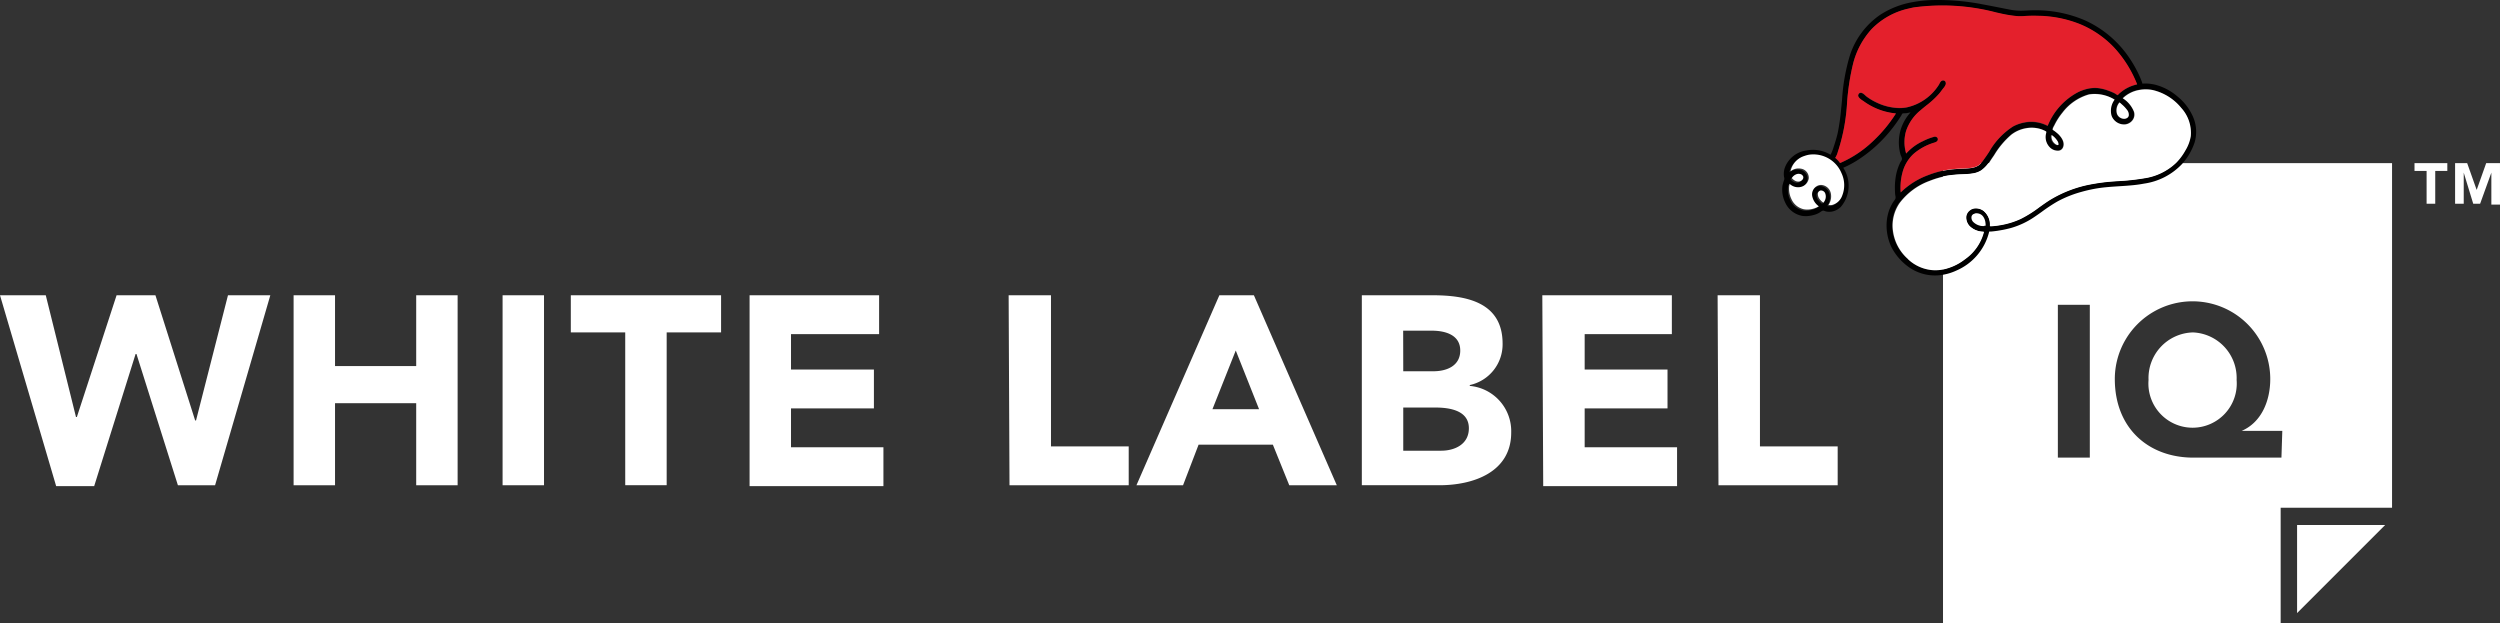 <?xml version="1.0" encoding="UTF-8"?> <svg xmlns="http://www.w3.org/2000/svg" width="271.576" height="67.723" viewBox="0 0 271.576 67.723"><rect x="0" y="0" width="271.576" height="67.723" fill="#333333" stroke="none"/><g id="Group_142485" data-name="Group 142485" transform="translate(-23711 15960.723)"><g id="Group_142483" data-name="Group 142483" transform="translate(764)"><path id="Path_1" data-name="Path 1" d="M-.1,15.2H4.872L8.155,28.427h.094L12.564,15.2h4.221L21.1,28.8h.094l3.471-13.6h4.6l-6,20.638H19.225l-4.5-14.259h-.094l-4.5,14.353H6Z" transform="translate(22947.1 -15943.848)" fill="#fff"></path><path id="Path_2" data-name="Path 2" d="M33.9,15.2h4.5v7.692h8.818V15.2h4.5V35.838h-4.5V26.926H38.4v8.912H33.9V15.2Z" transform="translate(22944.994 -15943.848)" fill="#fff"></path><path id="Path_3" data-name="Path 3" d="M58.1,15.2h4.5V35.838H58.1Z" transform="translate(22943.496 -15943.848)" fill="#fff"></path><path id="Path_4" data-name="Path 4" d="M71.91,19.234H66V15.2H82.323v4.034h-5.91v16.6h-4.5C71.91,35.932,71.91,19.234,71.91,19.234Z" transform="translate(22943.008 -15943.848)" fill="#fff"></path><path id="Path_5" data-name="Path 5" d="M86.7,15.2h14.071v4.221H91.2v3.846h9.006v4.221H91.2V31.71H101.24v4.221H86.7V15.2Z" transform="translate(22941.727 -15943.848)" fill="#fff"></path><path id="Path_6" data-name="Path 6" d="M116.7,15.2h4.6V31.617h8.443v4.221H116.794L116.7,15.2Z" transform="translate(22939.869 -15943.848)" fill="#fff"></path><path id="Path_7" data-name="Path 7" d="M140.506,15.2h3.752l9.006,20.638H148.1l-1.782-4.409h-8.068l-1.689,4.409H131.5Zm1.782,6-2.533,6.379h5.066Z" transform="translate(22938.953 -15943.848)" fill="#fff"></path><path id="Path_8" data-name="Path 8" d="M157.6,15.2h7.692c3.659,0,7.6.75,7.6,5.253a4.527,4.527,0,0,1-3.565,4.5v.094a4.937,4.937,0,0,1,4.5,5.066c0,4.315-4.128,5.722-7.786,5.722H157.6V15.2Zm4.5,8.255h3.283c1.407,0,2.908-.563,2.908-2.251s-1.595-2.158-3.1-2.158h-3.1Zm0,8.63h4.128c1.407,0,3-.657,3-2.439,0-1.97-2.158-2.251-3.659-2.251H162.1v4.69Z" transform="translate(22937.336 -15943.848)" fill="#fff"></path><path id="Path_9" data-name="Path 9" d="M178.5,15.2h14.071v4.221H183.1v3.846H192.1v4.221H183.1V31.71h10.037v4.221h-14.54L178.5,15.2Z" transform="translate(22936.043 -15943.848)" fill="#fff"></path><path id="Path_10" data-name="Path 10" d="M198.8,15.2h4.6V31.617h8.443v4.221H198.894L198.8,15.2Z" transform="translate(22934.785 -15943.848)" fill="#fff"></path><path id="Path_12" data-name="Path 12" d="M280.813.744H279.5V-.1h3.565V.744h-1.313V4.309h-.938V.744Z" transform="translate(22929.789 -15942.9)" fill="#fff"></path><path id="Path_13" data-name="Path 13" d="M284-.1h1.5l1.032,2.908h0L287.565-.1h1.5V4.4h-.938V.932h0l-1.22,3.377h-.75L285.126.932h0V4.309h-.938V-.1H284Z" transform="translate(22929.51 -15942.9)" fill="#fff"></path><path id="Path_11" data-name="Path 11" d="M224.9-.1v50h36.679V37.33h12.1V-.1Zm15.947,31.989h-3.471v-16.6h3.471Zm20.826,0H252.1c-4.878,0-8.537-3.189-8.537-8.537a8.443,8.443,0,1,1,16.886,0c0,2.345-.938,4.69-3.1,5.629h4.409l-.094,2.908Zm-9.662-13.6a4.956,4.956,0,0,0-4.784,5.159,4.8,4.8,0,1,0,9.568,0A4.956,4.956,0,0,0,252.011,18.286Z" transform="translate(22933.17 -15942.9)" fill="#fff"></path><path id="Path_14" data-name="Path 14" d="M265.9,51.368l9.568-9.568H265.9Z" transform="translate(22930.633 -15945.494)" fill="#fff"></path></g><g id="Group_142484" data-name="Group 142484" transform="translate(445.602 83.277)"><path id="Path_103137" data-name="Path 103137" d="M.061,20.051A3.272,3.272,0,0,1,.2,19.573a.48.48,0,0,0,0-.336,2.111,2.111,0,0,1,.067-.97,2.915,2.915,0,0,1,2.379-1.923,3.683,3.683,0,0,1,2.606.465,4.434,4.434,0,0,0,.338-.852l.059-.174c.165-.505.284-.924.377-1.317a24.282,24.282,0,0,0,.39-2.79l.009-.058c.025-.244.045-.491.073-.736a20.872,20.872,0,0,1,.869-4.907A8.531,8.531,0,0,1,10.658,1.6,9.449,9.449,0,0,1,14.167.232,14.026,14.026,0,0,1,16.115.013,25.188,25.188,0,0,1,21.81.48c.511.093,1.029.194,1.53.292.421.083.836.168,1.253.247a6.413,6.413,0,0,0,1.36.145c.187,0,.375-.014.567-.019.276-.017.559-.029.844-.028a13.482,13.482,0,0,1,5.6,1.127,11.55,11.55,0,0,1,4.413,3.579,13.253,13.253,0,0,1,1.464,2.5c.086.188.166.391.24.6l.011.038c.011.029.034.1.051.133a.2.2,0,0,0,.055-.009l.054-.01a4.642,4.642,0,0,1,1.3.136,5.978,5.978,0,0,1,2.375,1.261,5.828,5.828,0,0,1,1.719,2.26,4.075,4.075,0,0,1,.146,2.766,6.68,6.68,0,0,1-1.381,2.341,7.026,7.026,0,0,1-4.11,2.108q-.516.1-1.1.161c-.543.057-1.1.093-1.634.126-.417.027-.839.056-1.254.093a14.752,14.752,0,0,0-1.468.2c-.438.083-.882.187-1.316.31a12.2,12.2,0,0,0-2.677,1.074A18.184,18.184,0,0,0,28.208,23q-.368.267-.745.521a8.835,8.835,0,0,1-2.624,1.248c-.272.071-.563.142-.863.2-.192.034-.389.069-.583.1-.257.038-.466.062-.661.079l-.116.006a.471.471,0,0,0-.106,0c-.014,0-.029.005-.048.1a6.174,6.174,0,0,1-3.525,4.129,5.76,5.76,0,0,1-1.366.444,4.926,4.926,0,0,1-3.886-.859A6.061,6.061,0,0,1,11.843,26.8a5.5,5.5,0,0,1-.49-2.732,4.836,4.836,0,0,1,.3-1.322,5.011,5.011,0,0,1,.292-.615,2.016,2.016,0,0,1,.181-.279,2.762,2.762,0,0,0,.166-.249.593.593,0,0,0,.005-.321c-.008-.049-.017-.1-.026-.148-.02-.24-.028-.477-.031-.7A7.411,7.411,0,0,1,12.369,19,5.645,5.645,0,0,1,12.8,17.7a1.389,1.389,0,0,1,.091-.159.736.736,0,0,0,.123-.268,1.042,1.042,0,0,0-.089-.3,1.5,1.5,0,0,1-.082-.218,4.9,4.9,0,0,1,.064-2.784A5.03,5.03,0,0,1,13.949,12.2c-.088.022-.176.043-.259.059l-.192.034a1.37,1.37,0,0,1-.182.009,1.216,1.216,0,0,0-.19.015c-.025,0-.043.013-.058.016-.033.016-.069.09-.1.147a.461.461,0,0,1-.045.085,15.848,15.848,0,0,1-1.223,1.7,15.014,15.014,0,0,1-3.106,2.86,11.062,11.062,0,0,1-1.965,1.1,3.533,3.533,0,0,1-.265,4.252,1.831,1.831,0,0,1-.934.5.663.663,0,0,1-.1.018,1.7,1.7,0,0,1-.547-.019,1.141,1.141,0,0,1-.163-.051.43.43,0,0,0-.2-.044.919.919,0,0,0-.272.151,2.291,2.291,0,0,1-.243.145,2.77,2.77,0,0,1-.592.206c-.063.017-.127.03-.191.041a2.845,2.845,0,0,1-.925.032A2.525,2.525,0,0,1,.309,21.966a3.146,3.146,0,0,1-.259-1.92m.843-.572a1.189,1.189,0,0,0,.349.286.691.691,0,0,0,.469.08.53.53,0,0,0,.305-.165.378.378,0,0,0,.114-.362.458.458,0,0,0-.333-.284.725.725,0,0,0-.286,0,.954.954,0,0,0-.6.445Zm21.06,5.088a1.526,1.526,0,0,0,0-.214l-.01-.059a1.376,1.376,0,0,0-.195-.63.855.855,0,0,0-.826-.444.371.371,0,0,0-.1.028.38.38,0,0,0-.251.261.678.678,0,0,0,.156.582,1.555,1.555,0,0,0,1.2.47.039.039,0,0,1,.031.005m-9.235-2.569a4.312,4.312,0,0,0-.751,3.062A4.92,4.92,0,0,0,13.6,28.11a4.382,4.382,0,0,0,2.936,1.225,4.643,4.643,0,0,0,.881-.08,5.79,5.79,0,0,0,2.405-1.114,5.184,5.184,0,0,0,2.059-2.977,2.2,2.2,0,0,1-1.555-.627,1.378,1.378,0,0,1-.366-.969.964.964,0,0,1,.333-.689,1.056,1.056,0,0,1,.512-.254,1.387,1.387,0,0,1,1.07.282,1.976,1.976,0,0,1,.683,1.652,9.645,9.645,0,0,0,1.268-.153,8.616,8.616,0,0,0,2.05-.65A12.717,12.717,0,0,0,27.882,22.5c.368-.263.744-.531,1.13-.777a13.185,13.185,0,0,1,4.651-1.751,20.7,20.7,0,0,1,2.457-.3l.256-.018a24.03,24.03,0,0,0,2.882-.306,6.348,6.348,0,0,0,3.529-1.713A6.283,6.283,0,0,0,43.77,16.3a4.237,4.237,0,0,0,.571-1.532,4.009,4.009,0,0,0-1.03-3.068,5.658,5.658,0,0,0-3.093-1.94,3.941,3.941,0,0,0-1.492-.009,3.412,3.412,0,0,0-1.77.9,3.039,3.039,0,0,1,1.214,1.455,1.018,1.018,0,0,1-.1.849,1.154,1.154,0,0,1-.777.523l-.069.012a1.455,1.455,0,0,1-1.485-.936,2.009,2.009,0,0,1,.33-1.757,4.133,4.133,0,0,0-2.713-.577c-.069.012-.132.03-.195.047a5.535,5.535,0,0,0-2.762,1.95,7.169,7.169,0,0,0-.864,1.348c-.015.029-.033.063-.052.1a1.129,1.129,0,0,0-.153.375.808.808,0,0,0,.186.148c.03.025.064.043.088.064l.048.036c.1.084.209.167.309.263.237.235.769.842.5,1.443a.582.582,0,0,1-.434.342,1.211,1.211,0,0,1-.9-.273A1.586,1.586,0,0,1,28.6,14.54l.02-.084c.043-.177.042-.182-.055-.235a3.227,3.227,0,0,0-.655-.263,3.371,3.371,0,0,0-1.5-.043,3.634,3.634,0,0,0-1.567.7A9.06,9.06,0,0,0,23,16.817l-.323.473-.08.122a3.737,3.737,0,0,1-.985,1.088,2.362,2.362,0,0,1-.857.324,6.539,6.539,0,0,1-.838.087l-.428.02a12.82,12.82,0,0,0-1.59.147l-.094.016a10.048,10.048,0,0,0-1.846.542A7.157,7.157,0,0,0,12.74,22m24.1-10.677c-.024-.021-.05-.046-.08-.071a1.081,1.081,0,0,0-.162-.133s0,.005-.009.006l-.016.029a1.309,1.309,0,0,0-.234,1.239.837.837,0,0,0,.862.5.653.653,0,0,0,.107-.03.435.435,0,0,0,.289-.273.824.824,0,0,0-.187-.667,3.566,3.566,0,0,0-.571-.6m-7.653,3.361a.975.975,0,0,0,.373.962c.193.132.285.14.328.132,0,0,.014-.007.019-.008.063-.043.025-.219-.037-.359a2.162,2.162,0,0,0-.676-.728M6.276,17.725a12.094,12.094,0,0,0,3.581-2.38,15.365,15.365,0,0,0,2.491-3.009,7.07,7.07,0,0,1-3.541-1.345c-.017-.013-.045-.027-.075-.047-.221-.147-.629-.421-.439-.711a.273.273,0,0,1,.179-.133c.207-.037.424.165.579.313a1.024,1.024,0,0,0,.085.076,6.215,6.215,0,0,0,1.119.669,5.9,5.9,0,0,0,2.472.593,4.5,4.5,0,0,0,.811-.076,5.534,5.534,0,0,0,3.47-2.45.609.609,0,0,0,.053-.1c.076-.146.171-.335.348-.366a.289.289,0,0,1,.283.09.386.386,0,0,1,.049.367A1.335,1.335,0,0,1,17.5,9.6l-.049.06c-.048.066-.1.131-.151.2-.077.106-.154.212-.237.309a9.536,9.536,0,0,1-1.425,1.321c-.207.167-.42.338-.625.517a4.886,4.886,0,0,0-1.564,2.227,4.3,4.3,0,0,0,.006,2.461,5.584,5.584,0,0,1,1.826-1.346,6.3,6.3,0,0,1,1.161-.458.228.228,0,0,1,.058-.017.373.373,0,0,1,.289.051.271.271,0,0,1,.106.184c.036.273-.262.366-.407.408l-.048.014a6.207,6.207,0,0,0-2.162,1.186,4.179,4.179,0,0,0-1.193,1.93,6.4,6.4,0,0,0-.223,2.274,8.4,8.4,0,0,1,2.985-1.882,10.31,10.31,0,0,1,1.824-.526l.039-.007a13.619,13.619,0,0,1,1.88-.176l.126,0,.059-.011a6.007,6.007,0,0,0,.846-.078,1.862,1.862,0,0,0,.71-.27,2.29,2.29,0,0,0,.518-.566l.057-.077c.194-.266.382-.54.552-.8a7.932,7.932,0,0,1,2.606-2.77,4.194,4.194,0,0,1,1.216-.423,3.82,3.82,0,0,1,2.545.363,7.163,7.163,0,0,1,3.053-3.532,4.6,4.6,0,0,1,1.4-.528,3.593,3.593,0,0,1,1-.05,4.686,4.686,0,0,1,1.2.3,5.259,5.259,0,0,1,.575.242,1.247,1.247,0,0,1,.149.089,1.4,1.4,0,0,0,.244.137c.013-.017.03-.035.038-.048a.676.676,0,0,1,.045-.054,2.638,2.638,0,0,1,.263-.233,4.029,4.029,0,0,1,.583-.394,4.256,4.256,0,0,1,1.169-.439,12.822,12.822,0,0,0-2.46-3.953,10.726,10.726,0,0,0-3.8-2.615,12.812,12.812,0,0,0-4.469-.883c-.445-.012-.832-.011-1.185.006l-.231.014a6.456,6.456,0,0,1-.912.014,14.563,14.563,0,0,1-1.912-.322l-.334-.074A23.036,23.036,0,0,0,14.318.815c-.182.032-.368.074-.548.119A8.028,8.028,0,0,0,9.727,3.156,8.763,8.763,0,0,0,7.689,6.97a25.622,25.622,0,0,0-.643,4.176,20.858,20.858,0,0,1-.933,5.142c-.023.065-.047.131-.066.2a2.271,2.271,0,0,1-.288.669,3.554,3.554,0,0,1,.368.358c.019.022.041.054.066.084a.65.65,0,0,0,.088.115M3.9,21.691a1.653,1.653,0,0,0,.395.422.348.348,0,0,0,.045.027.658.658,0,0,0,.08-.122.975.975,0,0,0,.1-.919.5.5,0,0,0-.5-.288.285.285,0,0,0-.118.052.372.372,0,0,0-.166.25.848.848,0,0,0,.157.591M.873,21.74a1.934,1.934,0,0,0,1.344,1.11,2.169,2.169,0,0,0,.811-.01,2.56,2.56,0,0,0,.827-.308,1.761,1.761,0,0,1-.731-1.175,1.038,1.038,0,0,1,.785-1.13.98.98,0,0,1,.179-.019,1.14,1.14,0,0,1,1.075.948A1.651,1.651,0,0,1,4.9,22.381a1.2,1.2,0,0,0,.4,0,1.6,1.6,0,0,0,1.091-1.015,3.057,3.057,0,0,0-.071-2.425,3.31,3.31,0,0,0-3.554-2.013,3.187,3.187,0,0,0-.508.141A2.2,2.2,0,0,0,.78,18.717a1.438,1.438,0,0,1,.614-.279,1.377,1.377,0,0,1,.508,0,1,1,0,0,1,.855,1.055,1.127,1.127,0,0,1-.932.943l-.079.014a1.347,1.347,0,0,1-1.08-.366A2.583,2.583,0,0,0,.873,21.74" transform="translate(23459 -16044)"></path><path id="Path_103138" data-name="Path 103138" d="M4.037,21.587a1.636,1.636,0,0,0,.4.407c.023.017.04.023.046.028a.713.713,0,0,0,.08-.122.974.974,0,0,0,.1-.919.5.5,0,0,0-.5-.288.285.285,0,0,0-.118.052.369.369,0,0,0-.166.25.848.848,0,0,0,.157.591" transform="translate(23459 -16044)" fill="#fff"></path><path id="Path_103139" data-name="Path 103139" d="M1.048,19.348a1.176,1.176,0,0,0,.349.286.7.7,0,0,0,.468.08.538.538,0,0,0,.305-.165.38.38,0,0,0,.115-.363.457.457,0,0,0-.333-.283.713.713,0,0,0-.3-.01.952.952,0,0,0-.6.444Z" transform="translate(23459 -16044)" fill="#fff"></path><path id="Path_103140" data-name="Path 103140" d="M1,21.621a1.934,1.934,0,0,0,1.344,1.11,2.169,2.169,0,0,0,.811-.01,2.56,2.56,0,0,0,.827-.308,1.761,1.761,0,0,1-.731-1.175,1.038,1.038,0,0,1,.785-1.13.98.98,0,0,1,.179-.019,1.141,1.141,0,0,1,1.074.948,1.65,1.65,0,0,1-.262,1.225,1.2,1.2,0,0,0,.4,0,1.6,1.6,0,0,0,1.091-1.015,3.057,3.057,0,0,0-.071-2.425,3.31,3.31,0,0,0-3.554-2.013,3.187,3.187,0,0,0-.508.141A2.2,2.2,0,0,0,.909,18.6a1.438,1.438,0,0,1,.614-.279,1.377,1.377,0,0,1,.508,0,1,1,0,0,1,.854,1.055,1.125,1.125,0,0,1-.931.943l-.079.014A1.347,1.347,0,0,1,.8,19.966,2.585,2.585,0,0,0,1,21.622" transform="translate(23459 -16044)" fill="#fff"></path><path id="Path_103141" data-name="Path 103141" d="M20.862,24.051a1.56,1.56,0,0,0,1.2.471c.011,0,.02,0,.032,0a1.683,1.683,0,0,0,0-.213l-.011-.06a1.375,1.375,0,0,0-.194-.629.854.854,0,0,0-.828-.444.364.364,0,0,0-.1.028.38.38,0,0,0-.252.261.682.682,0,0,0,.156.582" transform="translate(23459 -16044)" fill="#fff"></path><path id="Path_103142" data-name="Path 103142" d="M29.638,15.627c.193.131.286.139.328.132.005,0,.014-.008.019-.008.063-.043.025-.219-.037-.36a2.159,2.159,0,0,0-.676-.727.978.978,0,0,0,.373.962" transform="translate(23459 -16044)" fill="#fff"></path><path id="Path_103143" data-name="Path 103143" d="M36.384,12.4a.837.837,0,0,0,.862.5,1,1,0,0,0,.107-.03.433.433,0,0,0,.288-.274.817.817,0,0,0-.186-.666,3.572,3.572,0,0,0-.572-.6c-.024-.022-.049-.046-.079-.072a1.147,1.147,0,0,0-.163-.132s0,0-.009.006l-.015.028a1.308,1.308,0,0,0-.234,1.24" transform="translate(23459 -16044)" fill="#fff"></path><path id="Path_103144" data-name="Path 103144" d="M13.651,28.142a4.374,4.374,0,0,0,2.926,1.219,4.642,4.642,0,0,0,.881-.079,5.792,5.792,0,0,0,2.405-1.115,5.177,5.177,0,0,0,2.059-2.977,2.2,2.2,0,0,1-1.553-.623A1.383,1.383,0,0,1,20,23.6a.962.962,0,0,1,.334-.689,1.048,1.048,0,0,1,.511-.254,1.388,1.388,0,0,1,1.071.282,1.982,1.982,0,0,1,.683,1.652,9.666,9.666,0,0,0,1.268-.153,8.623,8.623,0,0,0,2.049-.65,12.609,12.609,0,0,0,2.007-1.259c.368-.263.744-.531,1.13-.777A13.171,13.171,0,0,1,33.707,20a20.687,20.687,0,0,1,2.456-.3l.256-.018a24.253,24.253,0,0,0,2.883-.306,6.348,6.348,0,0,0,3.528-1.713,6.215,6.215,0,0,0,.983-1.336,4.257,4.257,0,0,0,.572-1.532,4.006,4.006,0,0,0-1.031-3.068,5.652,5.652,0,0,0-3.092-1.94,3.946,3.946,0,0,0-1.493-.009,3.419,3.419,0,0,0-1.77.9,3.043,3.043,0,0,1,1.216,1.455,1.022,1.022,0,0,1-.1.849,1.156,1.156,0,0,1-.777.523l-.069.012a1.455,1.455,0,0,1-1.486-.936,2.012,2.012,0,0,1,.331-1.757A4.136,4.136,0,0,0,33.4,10.25c-.069.012-.132.03-.195.047a5.532,5.532,0,0,0-2.761,1.95,7.1,7.1,0,0,0-.865,1.349c-.015.028-.034.062-.052.1a1.137,1.137,0,0,0-.153.375.8.8,0,0,0,.185.148c.03.025.065.043.089.064l.047.037c.1.083.209.166.308.262.238.235.77.842.5,1.443a.582.582,0,0,1-.434.342,1.218,1.218,0,0,1-.9-.272,1.586,1.586,0,0,1-.521-1.525l.019-.086c.043-.176.043-.181-.054-.234a3.156,3.156,0,0,0-.656-.263,3.37,3.37,0,0,0-1.505-.047,3.632,3.632,0,0,0-1.567.7,9.087,9.087,0,0,0-1.846,2.2l-.322.473-.081.122a3.71,3.71,0,0,1-.985,1.088,2.37,2.37,0,0,1-.856.325,6.539,6.539,0,0,1-.838.087l-.428.02a13.013,13.013,0,0,0-1.59.146l-.094.017a10.045,10.045,0,0,0-1.846.541,7.156,7.156,0,0,0-3.214,2.362,4.312,4.312,0,0,0-.751,3.062,4.926,4.926,0,0,0,1.629,3.056" transform="translate(23459 -16044)" fill="#fff"></path><path id="Path_103145" data-name="Path 103145" d="M5.766,17.149a3.275,3.275,0,0,1,.368.358c.019.022.041.053.066.083a.622.622,0,0,0,.088.116,12.126,12.126,0,0,0,3.581-2.38,15.383,15.383,0,0,0,2.49-3.007,7.067,7.067,0,0,1-3.541-1.352c-.017-.012-.045-.026-.075-.046-.221-.147-.629-.421-.439-.711a.273.273,0,0,1,.179-.133c.207-.037.423.164.579.313a.86.86,0,0,0,.085.075,6.173,6.173,0,0,0,1.118.669,5.9,5.9,0,0,0,2.472.593,4.458,4.458,0,0,0,.815-.072A5.535,5.535,0,0,0,17.02,9.208a.7.7,0,0,0,.053-.1c.076-.146.172-.335.348-.366a.292.292,0,0,1,.28.084.388.388,0,0,1,.049.368,1.367,1.367,0,0,1-.239.375l-.049.06c-.048.066-.1.131-.151.2-.077.106-.154.212-.237.309a9.585,9.585,0,0,1-1.425,1.321c-.208.167-.42.338-.625.517a4.89,4.89,0,0,0-1.56,2.234,4.3,4.3,0,0,0,.006,2.461,5.569,5.569,0,0,1,1.822-1.346,6.3,6.3,0,0,1,1.161-.458.227.227,0,0,1,.058-.016.368.368,0,0,1,.289.05.273.273,0,0,1,.106.185c.036.273-.262.365-.407.408l-.048.013a6.193,6.193,0,0,0-2.162,1.187A4.176,4.176,0,0,0,13.1,18.621a6.372,6.372,0,0,0-.223,2.274,8.415,8.415,0,0,1,2.988-1.881,10.223,10.223,0,0,1,1.824-.525l.039-.007a13.777,13.777,0,0,1,1.879-.177l.127,0,.059-.01a5.836,5.836,0,0,0,.845-.079,1.836,1.836,0,0,0,.707-.27,2.275,2.275,0,0,0,.519-.566l.057-.077c.193-.265.382-.539.552-.8a7.922,7.922,0,0,1,2.606-2.77,4.216,4.216,0,0,1,1.216-.433,3.823,3.823,0,0,1,2.546.362,7.16,7.16,0,0,1,3.055-3.521,4.569,4.569,0,0,1,1.4-.528,3.592,3.592,0,0,1,1-.051,4.738,4.738,0,0,1,1.2.3,5.469,5.469,0,0,1,.575.243,1.127,1.127,0,0,1,.149.089,1.455,1.455,0,0,0,.244.137c.012-.017.029-.036.037-.048a.559.559,0,0,1,.046-.055,2.522,2.522,0,0,1,.263-.232,3.946,3.946,0,0,1,.582-.4,4.315,4.315,0,0,1,1.168-.439,12.808,12.808,0,0,0-2.459-3.952,10.742,10.742,0,0,0-3.8-2.61,12.791,12.791,0,0,0-4.466-.883c-.445-.013-.832-.012-1.184.006l-.231.013a6.309,6.309,0,0,1-.912.014,14.533,14.533,0,0,1-1.912-.321l-.335-.074A23.025,23.025,0,0,0,14.321.8c-.182.032-.367.074-.547.118A8.031,8.031,0,0,0,9.73,3.136,8.784,8.784,0,0,0,7.692,6.95a25.622,25.622,0,0,0-.643,4.176,20.812,20.812,0,0,1-.933,5.142c-.023.065-.047.132-.066.2a2.261,2.261,0,0,1-.288.67" transform="translate(23459 -16044)" fill="#e4202c"></path></g></g></svg> 
